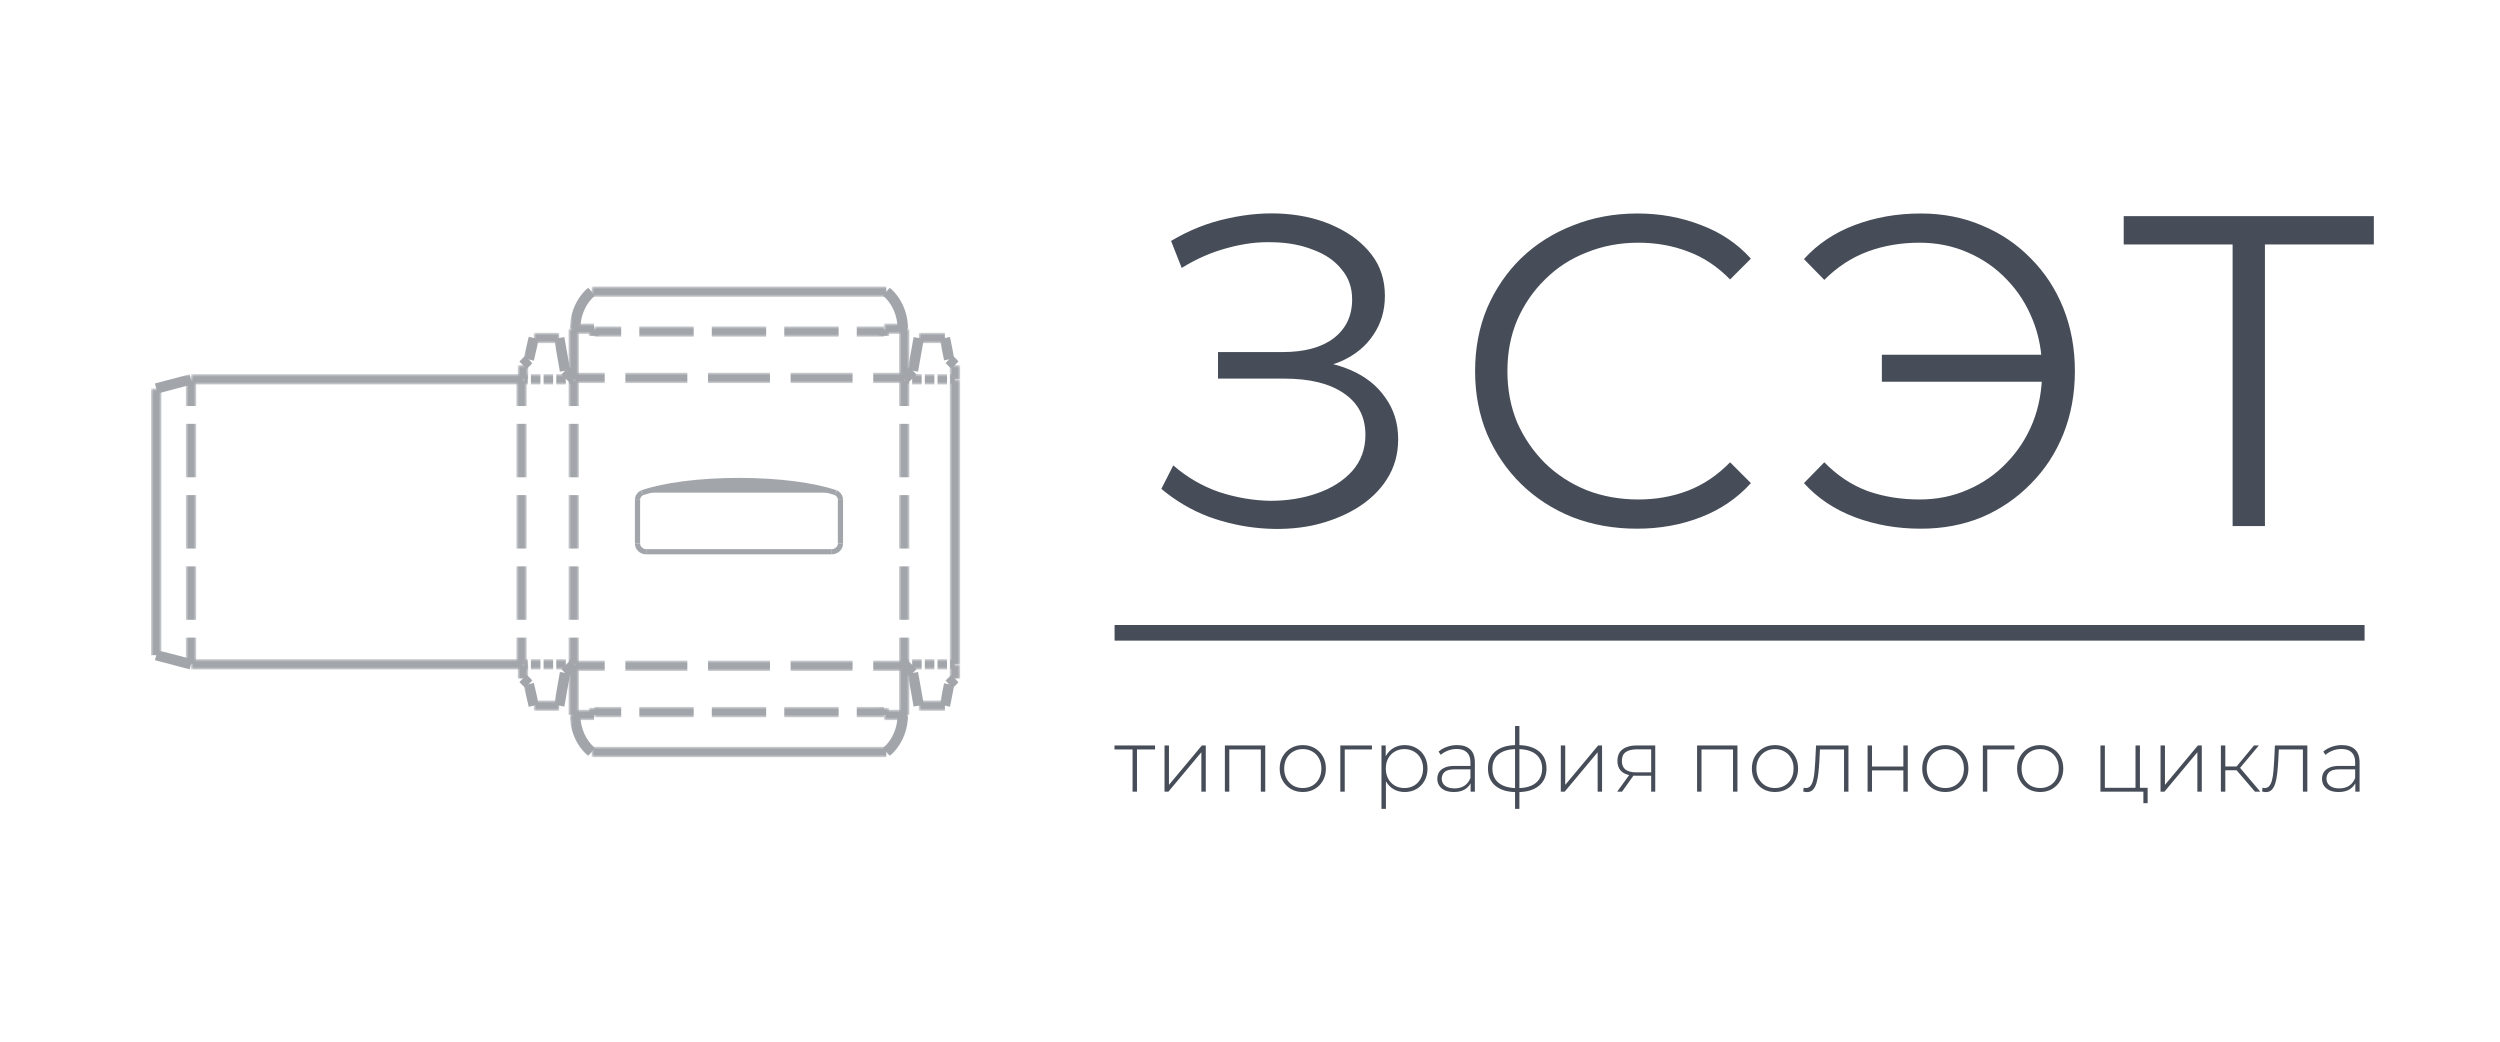 <?xml version="1.0" encoding="UTF-8"?> <svg xmlns="http://www.w3.org/2000/svg" width="480" height="200" viewBox="0 0 480 200" fill="none"><rect width="480" height="200" fill="white"></rect><line x1="214" y1="121.5" x2="454" y2="121.5" stroke="#464D58" stroke-width="3"></line><g filter="url(#filter0_dd_68_193)"><path d="M218.975 89.86L221.27 85.355C223.877 87.622 226.795 89.322 230.025 90.455C233.312 91.532 236.598 92.098 239.885 92.155C243.172 92.155 246.175 91.673 248.895 90.71C251.672 89.747 253.91 88.33 255.61 86.46C257.31 84.533 258.16 82.21 258.16 79.49C258.16 76.033 256.772 73.37 253.995 71.5C251.275 69.63 247.478 68.695 242.605 68.695H229.855V63.595H242.265C246.458 63.595 249.717 62.717 252.04 60.96C254.42 59.147 255.61 56.653 255.61 53.48C255.61 51.213 254.93 49.287 253.57 47.7C252.267 46.057 250.453 44.81 248.13 43.96C245.863 43.053 243.313 42.572 240.48 42.515C237.647 42.402 234.7 42.77 231.64 43.62C228.637 44.413 225.718 45.688 222.885 47.445L220.845 42.26C224.358 40.163 228.013 38.718 231.81 37.925C235.607 37.075 239.29 36.792 242.86 37.075C246.43 37.358 249.632 38.18 252.465 39.54C255.355 40.9 257.65 42.685 259.35 44.895C261.05 47.105 261.9 49.74 261.9 52.8C261.9 55.633 261.163 58.127 259.69 60.28C258.273 62.433 256.262 64.105 253.655 65.295C251.105 66.428 248.073 66.995 244.56 66.995L244.9 65.125C248.867 65.125 252.295 65.748 255.185 66.995C258.132 68.242 260.398 70.027 261.985 72.35C263.628 74.617 264.45 77.28 264.45 80.34C264.45 83.23 263.713 85.808 262.24 88.075C260.823 90.285 258.84 92.155 256.29 93.685C253.797 95.158 250.992 96.235 247.875 96.915C244.758 97.538 241.5 97.708 238.1 97.425C234.7 97.142 231.357 96.405 228.07 95.215C224.783 93.968 221.752 92.183 218.975 89.86ZM310.328 97.51C305.851 97.51 301.715 96.773 297.918 95.3C294.121 93.77 290.835 91.645 288.058 88.925C285.281 86.205 283.1 83.003 281.513 79.32C279.983 75.637 279.218 71.613 279.218 67.25C279.218 62.887 279.983 58.863 281.513 55.18C283.1 51.497 285.281 48.295 288.058 45.575C290.891 42.855 294.206 40.758 298.003 39.285C301.8 37.755 305.936 36.99 310.413 36.99C314.72 36.99 318.771 37.727 322.568 39.2C326.365 40.617 329.566 42.77 332.173 45.66L328.178 49.655C325.741 47.162 323.05 45.377 320.103 44.3C317.156 43.167 313.983 42.6 310.583 42.6C307.013 42.6 303.698 43.223 300.638 44.47C297.578 45.66 294.915 47.388 292.648 49.655C290.381 51.865 288.596 54.472 287.293 57.475C286.046 60.422 285.423 63.68 285.423 67.25C285.423 70.82 286.046 74.107 287.293 77.11C288.596 80.057 290.381 82.663 292.648 84.93C294.915 87.14 297.578 88.868 300.638 90.115C303.698 91.305 307.013 91.9 310.583 91.9C313.983 91.9 317.156 91.333 320.103 90.2C323.05 89.067 325.741 87.253 328.178 84.76L332.173 88.755C329.566 91.645 326.365 93.827 322.568 95.3C318.771 96.773 314.691 97.51 310.328 97.51ZM357.318 69.29V64.105H390.213V69.29H357.318ZM364.798 36.99C369.048 36.99 372.958 37.755 376.528 39.285C380.098 40.758 383.214 42.855 385.878 45.575C388.598 48.295 390.694 51.497 392.168 55.18C393.641 58.863 394.378 62.887 394.378 67.25C394.378 71.613 393.641 75.637 392.168 79.32C390.694 83.003 388.598 86.205 385.878 88.925C383.214 91.645 380.098 93.77 376.528 95.3C372.958 96.773 369.048 97.51 364.798 97.51C360.264 97.51 356.043 96.773 352.133 95.3C348.223 93.827 344.964 91.645 342.358 88.755L346.268 84.76C348.761 87.31 351.538 89.152 354.598 90.285C357.658 91.362 360.973 91.9 364.543 91.9C367.886 91.9 370.974 91.277 373.808 90.03C376.698 88.783 379.191 87.055 381.288 84.845C383.441 82.635 385.113 80.057 386.303 77.11C387.493 74.107 388.088 70.82 388.088 67.25C388.088 63.68 387.493 60.422 386.303 57.475C385.113 54.472 383.441 51.865 381.288 49.655C379.191 47.445 376.698 45.717 373.808 44.47C370.974 43.223 367.886 42.6 364.543 42.6C360.973 42.6 357.658 43.167 354.598 44.3C351.538 45.433 348.761 47.247 346.268 49.74L342.358 45.745C344.964 42.855 348.223 40.673 352.133 39.2C356.043 37.727 360.264 36.99 364.798 36.99ZM424.662 97V41.24L426.362 42.94H403.752V37.5H451.777V42.94H429.252L430.867 41.24V97H424.662Z" fill="#464D58"></path></g><path d="M217.451 152V143.636L217.689 143.891H213.983V143.126H221.769V143.891H218.063L218.301 143.636V152H217.451ZM223.589 152V143.126H224.439V150.691L230.763 143.126H231.511V152H230.661V144.435L224.337 152H223.589ZM235.177 152V143.126H242.929V152H242.079V143.636L242.317 143.891H235.789L236.027 143.636V152H235.177ZM250.135 152.068C249.285 152.068 248.525 151.875 247.857 151.49C247.199 151.105 246.672 150.572 246.276 149.892C245.89 149.212 245.698 148.436 245.698 147.563C245.698 146.679 245.89 145.903 246.276 145.234C246.672 144.554 247.199 144.021 247.857 143.636C248.525 143.251 249.285 143.058 250.135 143.058C250.985 143.058 251.744 143.251 252.413 143.636C253.081 144.021 253.608 144.554 253.994 145.234C254.379 145.903 254.572 146.679 254.572 147.563C254.572 148.436 254.379 149.212 253.994 149.892C253.608 150.572 253.081 151.105 252.413 151.49C251.744 151.875 250.985 152.068 250.135 152.068ZM250.135 151.303C250.815 151.303 251.427 151.15 251.971 150.844C252.515 150.527 252.94 150.085 253.246 149.518C253.552 148.951 253.705 148.3 253.705 147.563C253.705 146.815 253.552 146.163 253.246 145.608C252.94 145.041 252.515 144.605 251.971 144.299C251.427 143.982 250.815 143.823 250.135 143.823C249.455 143.823 248.843 143.982 248.299 144.299C247.766 144.605 247.341 145.041 247.024 145.608C246.718 146.163 246.565 146.815 246.565 147.563C246.565 148.3 246.718 148.951 247.024 149.518C247.341 150.085 247.766 150.527 248.299 150.844C248.843 151.15 249.455 151.303 250.135 151.303ZM257.34 152V143.126H263.409V143.891H257.952L258.19 143.653V152H257.34ZM269.697 152.068C268.915 152.068 268.206 151.887 267.572 151.524C266.948 151.161 266.45 150.646 266.076 149.977C265.713 149.297 265.532 148.492 265.532 147.563C265.532 146.634 265.713 145.835 266.076 145.166C266.45 144.486 266.948 143.965 267.572 143.602C268.206 143.239 268.915 143.058 269.697 143.058C270.535 143.058 271.283 143.251 271.941 143.636C272.609 144.01 273.131 144.537 273.505 145.217C273.89 145.897 274.083 146.679 274.083 147.563C274.083 148.447 273.89 149.229 273.505 149.909C273.131 150.589 272.609 151.122 271.941 151.507C271.283 151.881 270.535 152.068 269.697 152.068ZM265.243 155.298V143.126H266.059V146.033L265.923 147.58L266.093 149.127V155.298H265.243ZM269.646 151.303C270.326 151.303 270.938 151.15 271.482 150.844C272.026 150.527 272.451 150.085 272.757 149.518C273.074 148.951 273.233 148.3 273.233 147.563C273.233 146.815 273.074 146.163 272.757 145.608C272.451 145.041 272.026 144.605 271.482 144.299C270.938 143.982 270.326 143.823 269.646 143.823C268.966 143.823 268.354 143.982 267.81 144.299C267.277 144.605 266.852 145.041 266.535 145.608C266.229 146.163 266.076 146.815 266.076 147.563C266.076 148.3 266.229 148.951 266.535 149.518C266.852 150.085 267.277 150.527 267.81 150.844C268.354 151.15 268.966 151.303 269.646 151.303ZM282.356 152V149.977L282.322 149.671V146.339C282.322 145.512 282.095 144.883 281.642 144.452C281.2 144.021 280.548 143.806 279.687 143.806C279.075 143.806 278.502 143.914 277.97 144.129C277.448 144.333 277.001 144.599 276.627 144.928L276.202 144.316C276.644 143.919 277.176 143.613 277.8 143.398C278.423 143.171 279.075 143.058 279.755 143.058C280.854 143.058 281.698 143.336 282.288 143.891C282.877 144.446 283.172 145.274 283.172 146.373V152H282.356ZM279.16 152.068C278.502 152.068 277.93 151.966 277.443 151.762C276.967 151.547 276.598 151.246 276.338 150.861C276.088 150.476 275.964 150.034 275.964 149.535C275.964 149.082 276.066 148.674 276.27 148.311C276.485 147.937 276.836 147.637 277.324 147.41C277.811 147.172 278.463 147.053 279.279 147.053H282.543V147.716H279.296C278.378 147.716 277.732 147.886 277.358 148.226C276.995 148.566 276.814 148.991 276.814 149.501C276.814 150.068 277.029 150.521 277.46 150.861C277.89 151.201 278.497 151.371 279.279 151.371C280.027 151.371 280.656 151.201 281.166 150.861C281.687 150.521 282.072 150.028 282.322 149.382L282.56 149.96C282.322 150.606 281.914 151.122 281.336 151.507C280.769 151.881 280.044 152.068 279.16 152.068ZM291.351 152.085C291.351 152.085 291.334 152.085 291.3 152.085C291.266 152.085 291.238 152.085 291.215 152.085C291.192 152.085 291.17 152.085 291.147 152.085C289.424 152.074 288.081 151.671 287.118 150.878C286.166 150.085 285.69 148.974 285.69 147.546C285.69 146.129 286.172 145.03 287.135 144.248C288.11 143.455 289.47 143.058 291.215 143.058C291.226 143.058 291.243 143.058 291.266 143.058C291.289 143.058 291.311 143.058 291.334 143.058C291.357 143.058 291.374 143.058 291.385 143.058C293.13 143.058 294.49 143.455 295.465 144.248C296.44 145.03 296.927 146.129 296.927 147.546C296.927 148.985 296.434 150.102 295.448 150.895C294.473 151.688 293.108 152.085 291.351 152.085ZM291.351 151.32C292.371 151.32 293.232 151.173 293.935 150.878C294.638 150.583 295.17 150.158 295.533 149.603C295.907 149.036 296.094 148.351 296.094 147.546C296.094 146.753 295.907 146.078 295.533 145.523C295.17 144.968 294.638 144.548 293.935 144.265C293.232 143.97 292.371 143.823 291.351 143.823C291.328 143.823 291.3 143.823 291.266 143.823C291.243 143.823 291.221 143.823 291.198 143.823C290.201 143.823 289.351 143.97 288.648 144.265C287.957 144.56 287.43 144.985 287.067 145.54C286.716 146.095 286.54 146.764 286.54 147.546C286.54 148.339 286.721 149.019 287.084 149.586C287.447 150.141 287.974 150.566 288.665 150.861C289.368 151.156 290.218 151.309 291.215 151.32C291.226 151.32 291.243 151.32 291.266 151.32C291.3 151.32 291.328 151.32 291.351 151.32ZM290.892 155.298V139.386H291.725V155.298H290.892ZM299.674 152V143.126H300.524V150.691L306.848 143.126H307.596V152H306.746V144.435L300.422 152H299.674ZM317.025 152V148.736L317.212 148.94H314.067C312.956 148.94 312.089 148.702 311.466 148.226C310.854 147.739 310.548 147.025 310.548 146.084C310.548 145.087 310.882 144.344 311.551 143.857C312.219 143.37 313.103 143.126 314.203 143.126H317.807V152H317.025ZM310.497 152L312.962 148.583H313.863L311.432 152H310.497ZM317.025 148.498V143.619L317.212 143.874H314.254C313.347 143.874 312.644 144.05 312.146 144.401C311.647 144.752 311.398 145.325 311.398 146.118C311.398 147.569 312.316 148.294 314.152 148.294H317.212L317.025 148.498ZM325.838 152V143.126H333.59V152H332.74V143.636L332.978 143.891H326.45L326.688 143.636V152H325.838ZM340.796 152.068C339.946 152.068 339.186 151.875 338.518 151.49C337.86 151.105 337.333 150.572 336.937 149.892C336.551 149.212 336.359 148.436 336.359 147.563C336.359 146.679 336.551 145.903 336.937 145.234C337.333 144.554 337.86 144.021 338.518 143.636C339.186 143.251 339.946 143.058 340.796 143.058C341.646 143.058 342.405 143.251 343.074 143.636C343.742 144.021 344.269 144.554 344.655 145.234C345.04 145.903 345.233 146.679 345.233 147.563C345.233 148.436 345.04 149.212 344.655 149.892C344.269 150.572 343.742 151.105 343.074 151.49C342.405 151.875 341.646 152.068 340.796 152.068ZM340.796 151.303C341.476 151.303 342.088 151.15 342.632 150.844C343.176 150.527 343.601 150.085 343.907 149.518C344.213 148.951 344.366 148.3 344.366 147.563C344.366 146.815 344.213 146.163 343.907 145.608C343.601 145.041 343.176 144.605 342.632 144.299C342.088 143.982 341.476 143.823 340.796 143.823C340.116 143.823 339.504 143.982 338.96 144.299C338.427 144.605 338.002 145.041 337.685 145.608C337.379 146.163 337.226 146.815 337.226 147.563C337.226 148.3 337.379 148.951 337.685 149.518C338.002 150.085 338.427 150.527 338.96 150.844C339.504 151.15 340.116 151.303 340.796 151.303ZM346.217 151.966L346.302 151.235C346.37 151.246 346.438 151.263 346.506 151.286C346.585 151.297 346.653 151.303 346.71 151.303C347.095 151.303 347.401 151.161 347.628 150.878C347.855 150.583 348.025 150.192 348.138 149.705C348.263 149.218 348.348 148.668 348.393 148.056C348.45 147.444 348.495 146.821 348.529 146.186L348.682 143.126H354.904V152H354.054V143.619L354.292 143.891H349.226L349.447 143.602L349.311 146.254C349.266 147.025 349.203 147.761 349.124 148.464C349.045 149.167 348.926 149.79 348.767 150.334C348.608 150.878 348.382 151.309 348.087 151.626C347.792 151.932 347.413 152.085 346.948 152.085C346.835 152.085 346.716 152.074 346.591 152.051C346.478 152.028 346.353 152 346.217 151.966ZM358.576 152V143.126H359.426V147.172H365.444V143.126H366.294V152H365.444V147.92H359.426V152H358.576ZM373.501 152.068C372.651 152.068 371.892 151.875 371.223 151.49C370.566 151.105 370.039 150.572 369.642 149.892C369.257 149.212 369.064 148.436 369.064 147.563C369.064 146.679 369.257 145.903 369.642 145.234C370.039 144.554 370.566 144.021 371.223 143.636C371.892 143.251 372.651 143.058 373.501 143.058C374.351 143.058 375.11 143.251 375.779 143.636C376.448 144.021 376.975 144.554 377.36 145.234C377.745 145.903 377.938 146.679 377.938 147.563C377.938 148.436 377.745 149.212 377.36 149.892C376.975 150.572 376.448 151.105 375.779 151.49C375.11 151.875 374.351 152.068 373.501 152.068ZM373.501 151.303C374.181 151.303 374.793 151.15 375.337 150.844C375.881 150.527 376.306 150.085 376.612 149.518C376.918 148.951 377.071 148.3 377.071 147.563C377.071 146.815 376.918 146.163 376.612 145.608C376.306 145.041 375.881 144.605 375.337 144.299C374.793 143.982 374.181 143.823 373.501 143.823C372.821 143.823 372.209 143.982 371.665 144.299C371.132 144.605 370.707 145.041 370.39 145.608C370.084 146.163 369.931 146.815 369.931 147.563C369.931 148.3 370.084 148.951 370.39 149.518C370.707 150.085 371.132 150.527 371.665 150.844C372.209 151.15 372.821 151.303 373.501 151.303ZM380.706 152V143.126H386.775V143.891H381.318L381.556 143.653V152H380.706ZM391.713 152.068C390.863 152.068 390.103 151.875 389.435 151.49C388.777 151.105 388.25 150.572 387.854 149.892C387.468 149.212 387.276 148.436 387.276 147.563C387.276 146.679 387.468 145.903 387.854 145.234C388.25 144.554 388.777 144.021 389.435 143.636C390.103 143.251 390.863 143.058 391.713 143.058C392.563 143.058 393.322 143.251 393.991 143.636C394.659 144.021 395.186 144.554 395.572 145.234C395.957 145.903 396.15 146.679 396.15 147.563C396.15 148.436 395.957 149.212 395.572 149.892C395.186 150.572 394.659 151.105 393.991 151.49C393.322 151.875 392.563 152.068 391.713 152.068ZM391.713 151.303C392.393 151.303 393.005 151.15 393.549 150.844C394.093 150.527 394.518 150.085 394.824 149.518C395.13 148.951 395.283 148.3 395.283 147.563C395.283 146.815 395.13 146.163 394.824 145.608C394.518 145.041 394.093 144.605 393.549 144.299C393.005 143.982 392.393 143.823 391.713 143.823C391.033 143.823 390.421 143.982 389.877 144.299C389.344 144.605 388.919 145.041 388.602 145.608C388.296 146.163 388.143 146.815 388.143 147.563C388.143 148.3 388.296 148.951 388.602 149.518C388.919 150.085 389.344 150.527 389.877 150.844C390.421 151.15 391.033 151.303 391.713 151.303ZM403.284 152V143.126H404.134V151.252H410.016V143.126H410.866V152H403.284ZM411.529 154.21V151.881L411.767 152H410.016V151.252H412.345V154.21H411.529ZM414.822 152V143.126H415.672V150.691L421.996 143.126H422.744V152H421.894V144.435L415.57 152H414.822ZM432.955 152L429.147 147.563L429.861 147.155L433.975 152H432.955ZM426.41 152V143.126H427.26V152H426.41ZM426.988 147.886V147.155H429.776V147.886H426.988ZM429.912 147.648L429.13 147.512L432.768 143.126H433.703L429.912 147.648ZM434.321 151.966L434.406 151.235C434.474 151.246 434.542 151.263 434.61 151.286C434.69 151.297 434.758 151.303 434.814 151.303C435.2 151.303 435.506 151.161 435.732 150.878C435.959 150.583 436.129 150.192 436.242 149.705C436.367 149.218 436.452 148.668 436.497 148.056C436.554 147.444 436.599 146.821 436.633 146.186L436.786 143.126H443.008V152H442.158V143.619L442.396 143.891H437.33L437.551 143.602L437.415 146.254C437.37 147.025 437.308 147.761 437.228 148.464C437.149 149.167 437.03 149.79 436.871 150.334C436.713 150.878 436.486 151.309 436.191 151.626C435.897 151.932 435.517 152.085 435.052 152.085C434.939 152.085 434.82 152.074 434.695 152.051C434.582 152.028 434.457 152 434.321 151.966ZM452.223 152V149.977L452.189 149.671V146.339C452.189 145.512 451.962 144.883 451.509 144.452C451.067 144.021 450.415 143.806 449.554 143.806C448.942 143.806 448.369 143.914 447.837 144.129C447.315 144.333 446.868 144.599 446.494 144.928L446.069 144.316C446.511 143.919 447.043 143.613 447.667 143.398C448.29 143.171 448.942 143.058 449.622 143.058C450.721 143.058 451.565 143.336 452.155 143.891C452.744 144.446 453.039 145.274 453.039 146.373V152H452.223ZM449.027 152.068C448.369 152.068 447.797 151.966 447.31 151.762C446.834 151.547 446.465 151.246 446.205 150.861C445.955 150.476 445.831 150.034 445.831 149.535C445.831 149.082 445.933 148.674 446.137 148.311C446.352 147.937 446.703 147.637 447.191 147.41C447.678 147.172 448.33 147.053 449.146 147.053H452.41V147.716H449.163C448.245 147.716 447.599 147.886 447.225 148.226C446.862 148.566 446.681 148.991 446.681 149.501C446.681 150.068 446.896 150.521 447.327 150.861C447.757 151.201 448.364 151.371 449.146 151.371C449.894 151.371 450.523 151.201 451.033 150.861C451.554 150.521 451.939 150.028 452.189 149.382L452.427 149.96C452.189 150.606 451.781 151.122 451.203 151.507C450.636 151.881 449.911 152.068 449.027 152.068Z" fill="#464D58"></path><g opacity="0.5"><mask id="path-4-outside-1_68_193" maskUnits="userSpaceOnUse" x="172.612" y="72.828" width="2" height="55" fill="black"><rect fill="white" x="172.612" y="72.828" width="2" height="55"></rect><path d="M173.612 127.552V72.828Z"></path></mask><path d="M173.612 127.552V72.828Z" fill="#464D58"></path><path d="M173.112 72.828V77.958H174.112V72.828H173.112ZM173.112 81.378V91.639H174.112V81.378H173.112ZM173.112 95.059V105.32H174.112V95.059H173.112ZM173.112 108.741V119.001H174.112V108.741H173.112ZM173.112 122.422V127.552H174.112V122.422H173.112ZM172.612 72.828V77.958H174.612V72.828H172.612ZM172.612 81.378V91.639H174.612V81.378H172.612ZM172.612 95.059V105.32H174.612V95.059H172.612ZM172.612 108.741V119.001H174.612V108.741H172.612ZM172.612 122.422V127.552H174.612V122.422H172.612Z" fill="#464D58" mask="url(#path-4-outside-1_68_193)"></path><mask id="path-6-outside-2_68_193" maskUnits="userSpaceOnUse" x="182.353" y="72.828" width="2" height="55" fill="black"><rect fill="white" x="182.353" y="72.828" width="2" height="55"></rect><path d="M183.353 72.828V127.552Z"></path></mask><path d="M183.353 72.828V127.552Z" fill="#464D58"></path><path d="M182.353 72.828V127.552H184.353V72.828H182.353Z" fill="#464D58" mask="url(#path-6-outside-2_68_193)"></path><mask id="path-8-outside-3_68_193" maskUnits="userSpaceOnUse" x="109.155" y="72.828" width="2" height="55" fill="black"><rect fill="white" x="109.155" y="72.828" width="2" height="55"></rect><path d="M110.155 72.828V127.552Z"></path></mask><path d="M110.155 72.828V127.552Z" fill="#464D58"></path><path d="M109.655 72.828V77.958H110.655V72.828H109.655ZM109.655 81.378V91.639H110.655V81.378H109.655ZM109.655 95.059V105.32H110.655V95.059H109.655ZM109.655 108.741V119.001H110.655V108.741H109.655ZM109.655 122.422V127.552H110.655V122.422H109.655ZM109.155 72.828V77.958H111.155V72.828H109.155ZM109.155 81.378V91.639H111.155V81.378H109.155ZM109.155 95.059V105.32H111.155V95.059H109.155ZM109.155 108.741V119.001H111.155V108.741H109.155ZM109.155 122.422V127.552H111.155V122.422H109.155Z" fill="#464D58" mask="url(#path-8-outside-3_68_193)"></path><mask id="path-10-outside-4_68_193" maskUnits="userSpaceOnUse" x="99.136" y="72.828" width="2" height="55" fill="black"><rect fill="white" x="99.136" y="72.828" width="2" height="55"></rect><path d="M100.136 127.552V72.828Z"></path></mask><path d="M100.136 127.552V72.828Z" fill="#464D58"></path><path d="M99.636 72.828V77.958H100.636V72.828H99.636ZM99.636 81.378V91.639H100.636V81.378H99.636ZM99.636 95.059V105.32H100.636V95.059H99.636ZM99.636 108.741V119.001H100.636V108.741H99.636ZM99.636 122.422V127.552H100.636V122.422H99.636ZM99.136 72.828V77.958H101.136V72.828H99.136ZM99.136 81.378V91.639H101.136V81.378H99.136ZM99.136 95.059V105.32H101.136V95.059H99.136ZM99.136 108.741V119.001H101.136V108.741H99.136ZM99.136 122.422V127.552H101.136V122.422H99.136Z" fill="#464D58" mask="url(#path-10-outside-4_68_193)"></path><mask id="path-12-outside-5_68_193" maskUnits="userSpaceOnUse" x="36.68" y="71.828" width="64" height="2" fill="black"><rect fill="white" x="36.68" y="71.828" width="64" height="2"></rect><path d="M100.414 72.828H36.68Z"></path></mask><path d="M100.414 72.828H36.68Z" fill="#464D58"></path><path d="M100.414 71.828H36.68V73.828H100.414V71.828Z" fill="#464D58" mask="url(#path-12-outside-5_68_193)"></path><mask id="path-14-outside-6_68_193" maskUnits="userSpaceOnUse" x="36.68" y="126.552" width="64" height="2" fill="black"><rect fill="white" x="36.68" y="126.552" width="64" height="2"></rect><path d="M36.68 127.552H100.414Z"></path></mask><path d="M36.68 127.552H100.414Z" fill="#464D58"></path><path d="M36.68 128.552H100.414V126.552H36.68V128.552Z" fill="#464D58" mask="url(#path-14-outside-6_68_193)"></path><mask id="path-16-outside-7_68_193" maskUnits="userSpaceOnUse" x="35.68" y="72.828" width="2" height="55" fill="black"><rect fill="white" x="35.68" y="72.828" width="2" height="55"></rect><path d="M36.68 72.828V127.552Z"></path></mask><path d="M36.68 72.828V127.552Z" fill="#464D58"></path><path d="M36.18 72.828V77.958H37.18V72.828H36.18ZM36.18 81.378V91.639H37.18V81.378H36.18ZM36.18 95.059V105.32H37.18V95.059H36.18ZM36.18 108.741V119.001H37.18V108.741H36.18ZM36.18 122.422V127.552H37.18V122.422H36.18ZM35.68 72.828V77.958H37.68V72.828H35.68ZM35.68 81.378V91.639H37.68V81.378H35.68ZM35.68 95.059V105.32H37.68V95.059H35.68ZM35.68 108.741V119.001H37.68V108.741H35.68ZM35.68 122.422V127.552H37.68V122.422H35.68Z" fill="#464D58" mask="url(#path-16-outside-7_68_193)"></path><mask id="path-18-outside-8_68_193" maskUnits="userSpaceOnUse" x="29" y="124.793" width="8" height="4" fill="black"><rect fill="white" x="29" y="124.793" width="8" height="4"></rect><path d="M36.68 127.552L30 125.793Z"></path></mask><path d="M36.68 127.552L30 125.793Z" fill="#464D58"></path><path d="M36.934 126.585L30.255 124.826L29.745 126.76L36.425 128.519L36.934 126.585Z" fill="#464D58" mask="url(#path-18-outside-8_68_193)"></path><mask id="path-20-outside-9_68_193" maskUnits="userSpaceOnUse" x="29" y="74.587" width="2" height="52" fill="black"><rect fill="white" x="29" y="74.587" width="2" height="52"></rect><path d="M30 125.793V74.587Z"></path></mask><path d="M30 125.793V74.587Z" fill="#464D58"></path><path d="M31 125.793V74.587H29V125.793H31Z" fill="#464D58" mask="url(#path-20-outside-9_68_193)"></path><mask id="path-22-outside-10_68_193" maskUnits="userSpaceOnUse" x="29" y="71.828" width="8" height="4" fill="black"><rect fill="white" x="29" y="71.828" width="8" height="4"></rect><path d="M30 74.587L36.68 72.828Z"></path></mask><path d="M30 74.587L36.68 72.828Z" fill="#464D58"></path><path d="M30.255 75.554L36.934 73.795L36.425 71.861L29.745 73.62L30.255 75.554Z" fill="#464D58" mask="url(#path-22-outside-10_68_193)"></path><mask id="path-24-outside-11_68_193" maskUnits="userSpaceOnUse" x="102.487" y="63.893" width="5" height="2" fill="black"><rect fill="white" x="102.487" y="63.893" width="5" height="2"></rect><path d="M107.372 64.893H102.487Z"></path></mask><path d="M107.372 64.893H102.487Z" fill="#464D58"></path><path d="M107.372 63.893H102.487V65.893H107.372V63.893Z" fill="#464D58" mask="url(#path-24-outside-11_68_193)"></path><mask id="path-26-outside-12_68_193" maskUnits="userSpaceOnUse" x="100.528" y="63.893" width="3" height="6" fill="black"><rect fill="white" x="100.528" y="63.893" width="3" height="6"></rect><path d="M102.487 64.893L101.528 69.027Z"></path></mask><path d="M102.487 64.893L101.528 69.027Z" fill="#464D58"></path><path d="M101.513 64.667L100.553 68.801L102.502 69.253L103.461 65.119L101.513 64.667Z" fill="#464D58" mask="url(#path-26-outside-12_68_193)"></path><mask id="path-28-outside-13_68_193" maskUnits="userSpaceOnUse" x="99.414" y="68.027" width="3" height="3" fill="black"><rect fill="white" x="99.414" y="68.027" width="3" height="3"></rect><path d="M101.528 69.027L100.414 70.122Z"></path></mask><path d="M101.528 69.027L100.414 70.122Z" fill="#464D58"></path><path d="M100.827 68.314L99.713 69.409L101.115 70.835L102.229 69.74L100.827 68.314Z" fill="#464D58" mask="url(#path-28-outside-13_68_193)"></path><mask id="path-30-outside-14_68_193" maskUnits="userSpaceOnUse" x="99.414" y="70.092" width="2" height="3" fill="black"><rect fill="white" x="99.414" y="70.092" width="2" height="3"></rect><path d="M100.414 70.092V72.828Z"></path></mask><path d="M100.414 70.092V72.828Z" fill="#464D58"></path><path d="M99.414 70.092V72.828H101.414V70.092H99.414Z" fill="#464D58" mask="url(#path-30-outside-14_68_193)"></path><mask id="path-32-outside-15_68_193" maskUnits="userSpaceOnUse" x="100.414" y="71.828" width="10" height="2" fill="black"><rect fill="white" x="100.414" y="71.828" width="10" height="2"></rect><path d="M100.414 72.828H110.155Z"></path></mask><path d="M100.414 72.828H110.155Z" fill="#464D58"></path><path d="M100.414 73.328H101.328V72.328H100.414V73.328ZM101.936 73.328H103.763V72.328H101.936V73.328ZM104.372 73.328H106.198V72.328H104.372V73.328ZM106.807 73.328H108.633V72.328H106.807V73.328ZM109.242 73.328H110.155V72.328H109.242V73.328ZM100.414 73.828H101.328V71.828H100.414V73.828ZM101.936 73.828H103.763V71.828H101.936V73.828ZM104.372 73.828H106.198V71.828H104.372V73.828ZM106.807 73.828H108.633V71.828H106.807V73.828ZM109.242 73.828H110.155V71.828H109.242V73.828Z" fill="#464D58" mask="url(#path-32-outside-15_68_193)"></path><mask id="path-34-outside-16_68_193" maskUnits="userSpaceOnUse" x="107.486" y="70.186" width="4" height="4" fill="black"><rect fill="white" x="107.486" y="70.186" width="4" height="4"></rect><path d="M110.155 72.828L108.486 71.186Z"></path></mask><path d="M110.155 72.828L108.486 71.186Z" fill="#464D58"></path><path d="M110.857 72.115L109.187 70.473L107.785 71.899L109.454 73.541L110.857 72.115Z" fill="#464D58" mask="url(#path-34-outside-16_68_193)"></path><mask id="path-36-outside-17_68_193" maskUnits="userSpaceOnUse" x="106.372" y="63.893" width="4" height="8" fill="black"><rect fill="white" x="106.372" y="63.893" width="4" height="8"></rect><path d="M108.486 71.186L107.372 64.893Z"></path></mask><path d="M108.486 71.186L107.372 64.893Z" fill="#464D58"></path><path d="M109.47 71.012L108.357 64.719L106.388 65.067L107.501 71.36L109.47 71.012Z" fill="#464D58" mask="url(#path-36-outside-17_68_193)"></path><mask id="path-38-outside-18_68_193" maskUnits="userSpaceOnUse" x="176.395" y="63.893" width="6" height="2" fill="black"><rect fill="white" x="176.395" y="63.893" width="6" height="2"></rect><path d="M176.395 64.893H181.419Z"></path></mask><path d="M176.395 64.893H181.419Z" fill="#464D58"></path><path d="M176.395 65.893H181.419V63.893H176.395V65.893Z" fill="#464D58" mask="url(#path-38-outside-18_68_193)"></path><mask id="path-40-outside-19_68_193" maskUnits="userSpaceOnUse" x="180.419" y="63.893" width="3" height="6" fill="black"><rect fill="white" x="180.419" y="63.893" width="3" height="6"></rect><path d="M181.419 64.893L182.24 68.997Z"></path></mask><path d="M181.419 64.893L182.24 68.997Z" fill="#464D58"></path><path d="M180.439 65.089L181.259 69.193L183.22 68.801L182.4 64.697L180.439 65.089Z" fill="#464D58" mask="url(#path-40-outside-19_68_193)"></path><mask id="path-42-outside-20_68_193" maskUnits="userSpaceOnUse" x="181.24" y="67.997" width="3" height="3" fill="black"><rect fill="white" x="181.24" y="67.997" width="3" height="3"></rect><path d="M182.24 68.997L183.353 70.092Z"></path></mask><path d="M182.24 68.997L183.353 70.092Z" fill="#464D58"></path><path d="M181.539 69.71L182.652 70.805L184.054 69.379L182.941 68.284L181.539 69.71Z" fill="#464D58" mask="url(#path-42-outside-20_68_193)"></path><mask id="path-44-outside-21_68_193" maskUnits="userSpaceOnUse" x="182.353" y="70.092" width="2" height="3" fill="black"><rect fill="white" x="182.353" y="70.092" width="2" height="3"></rect><path d="M183.353 70.092V72.828Z"></path></mask><path d="M183.353 70.092V72.828Z" fill="#464D58"></path><path d="M182.353 70.092V72.828H184.353V70.092H182.353Z" fill="#464D58" mask="url(#path-44-outside-21_68_193)"></path><mask id="path-46-outside-22_68_193" maskUnits="userSpaceOnUse" x="173.612" y="71.828" width="10" height="2" fill="black"><rect fill="white" x="173.612" y="71.828" width="10" height="2"></rect><path d="M183.353 72.828H173.612Z"></path></mask><path d="M183.353 72.828H173.612Z" fill="#464D58"></path><path d="M173.612 73.328H174.525V72.328H173.612V73.328ZM175.134 73.328H176.96V72.328H175.134V73.328ZM177.569 73.328H179.396V72.328H177.569V73.328ZM180.004 73.328H181.831V72.328H180.004V73.328ZM182.44 73.328H183.353V72.328H182.44V73.328ZM173.612 73.828H174.525V71.828H173.612V73.828ZM175.134 73.828H176.96V71.828H175.134V73.828ZM177.569 73.828H179.396V71.828H177.569V73.828ZM180.004 73.828H181.831V71.828H180.004V73.828ZM182.44 73.828H183.353V71.828H182.44V73.828Z" fill="#464D58" mask="url(#path-46-outside-22_68_193)"></path><mask id="path-48-outside-23_68_193" maskUnits="userSpaceOnUse" x="172.612" y="70.186" width="4" height="4" fill="black"><rect fill="white" x="172.612" y="70.186" width="4" height="4"></rect><path d="M173.612 72.828L175.282 71.186Z"></path></mask><path d="M173.612 72.828L175.282 71.186Z" fill="#464D58"></path><path d="M174.313 73.541L175.983 71.899L174.581 70.473L172.911 72.115L174.313 73.541Z" fill="#464D58" mask="url(#path-48-outside-23_68_193)"></path><mask id="path-50-outside-24_68_193" maskUnits="userSpaceOnUse" x="174.282" y="63.893" width="4" height="8" fill="black"><rect fill="white" x="174.282" y="63.893" width="4" height="8"></rect><path d="M175.282 71.186L176.395 64.893Z"></path></mask><path d="M175.282 71.186L176.395 64.893Z" fill="#464D58"></path><path d="M176.266 71.36L177.38 65.067L175.41 64.719L174.297 71.012L176.266 71.36Z" fill="#464D58" mask="url(#path-50-outside-24_68_193)"></path><mask id="path-52-outside-25_68_193" maskUnits="userSpaceOnUse" x="172.612" y="63.114" width="2" height="10" fill="black"><rect fill="white" x="172.612" y="63.114" width="2" height="10"></rect><path d="M173.612 72.828V63.114Z"></path></mask><path d="M173.612 72.828V63.114Z" fill="#464D58"></path><path d="M174.612 72.828V63.114H172.612V72.828H174.612Z" fill="#464D58" mask="url(#path-52-outside-25_68_193)"></path><mask id="path-54-outside-26_68_193" maskUnits="userSpaceOnUse" x="109.155" y="63.114" width="2" height="10" fill="black"><rect fill="white" x="109.155" y="63.114" width="2" height="10"></rect><path d="M110.155 63.114V72.828Z"></path></mask><path d="M110.155 63.114V72.828Z" fill="#464D58"></path><path d="M109.155 63.114V72.828H111.155V63.114H109.155Z" fill="#464D58" mask="url(#path-54-outside-26_68_193)"></path><mask id="path-56-outside-27_68_193" maskUnits="userSpaceOnUse" x="110.155" y="71.554" width="64" height="2" fill="black"><rect fill="white" x="110.155" y="71.554" width="64" height="2"></rect><path d="M110.155 72.554H173.612Z"></path></mask><path d="M110.155 72.554H173.612Z" fill="#464D58"></path><path d="M110.155 73.054H116.104V72.054H110.155V73.054ZM120.07 73.054H131.969V72.054H120.07V73.054ZM135.935 73.054H147.833V72.054H135.935V73.054ZM151.799 73.054H163.697V72.054H151.799V73.054ZM167.663 73.054H173.612V72.054H167.663V73.054ZM110.155 73.554H116.104V71.554H110.155V73.554ZM120.07 73.554H131.969V71.554H120.07V73.554ZM135.935 73.554H147.833V71.554H135.935V73.554ZM151.799 73.554H163.697V71.554H151.799V73.554ZM167.663 73.554H173.612V71.554H167.663V73.554Z" fill="#464D58" mask="url(#path-56-outside-27_68_193)"></path><mask id="path-58-outside-28_68_193" maskUnits="userSpaceOnUse" x="169.715" y="62.114" width="5" height="2" fill="black"><rect fill="white" x="169.715" y="62.114" width="5" height="2"></rect><path d="M174.169 63.114H169.715Z"></path></mask><path d="M174.169 63.114H169.715Z" fill="#464D58"></path><path d="M174.169 62.114H169.715V64.114H174.169V62.114Z" fill="#464D58" mask="url(#path-58-outside-28_68_193)"></path><mask id="path-60-outside-29_68_193" maskUnits="userSpaceOnUse" x="168.716" y="63.114" width="2" height="2" fill="black"><rect fill="white" x="168.716" y="63.114" width="2" height="2"></rect><path d="M169.716 63.114V64.482Z"></path></mask><path d="M169.716 63.114V64.482Z" fill="#464D58"></path><path d="M168.716 63.114V64.482H170.716V63.114H168.716Z" fill="#464D58" mask="url(#path-60-outside-29_68_193)"></path><mask id="path-62-outside-30_68_193" maskUnits="userSpaceOnUse" x="109.599" y="62.114" width="5" height="2" fill="black"><rect fill="white" x="109.599" y="62.114" width="5" height="2"></rect><path d="M109.599 63.114H114.052Z"></path></mask><path d="M109.599 63.114H114.052Z" fill="#464D58"></path><path d="M109.599 64.114H114.052V62.114H109.599V64.114Z" fill="#464D58" mask="url(#path-62-outside-30_68_193)"></path><mask id="path-64-outside-31_68_193" maskUnits="userSpaceOnUse" x="113.052" y="63.114" width="2" height="2" fill="black"><rect fill="white" x="113.052" y="63.114" width="2" height="2"></rect><path d="M114.052 63.114V64.482Z"></path></mask><path d="M114.052 63.114V64.482Z" fill="#464D58"></path><path d="M113.052 63.114V64.482H115.052V63.114H113.052Z" fill="#464D58" mask="url(#path-64-outside-31_68_193)"></path><mask id="path-66-outside-32_68_193" maskUnits="userSpaceOnUse" x="114.052" y="62.661" width="56" height="2" fill="black"><rect fill="white" x="114.052" y="62.661" width="56" height="2"></rect><path d="M169.716 63.661H114.052Z"></path></mask><path d="M169.716 63.661H114.052Z" fill="#464D58"></path><path d="M114.052 64.161H119.27V63.161H114.052V64.161ZM122.749 64.161H133.186V63.161H122.749V64.161ZM136.665 64.161H147.102V63.161H136.665V64.161ZM150.581 64.161H161.018V63.161H150.581V64.161ZM164.497 64.161H169.716V63.161H164.497V64.161ZM114.052 64.661H119.27V62.661H114.052V64.661ZM122.749 64.661H133.186V62.661H122.749V64.661ZM136.665 64.661H147.102V62.661H136.665V64.661ZM150.581 64.661H161.018V62.661H150.581V64.661ZM164.497 64.661H169.716V62.661H164.497V64.661Z" fill="#464D58" mask="url(#path-66-outside-32_68_193)"></path><mask id="path-68-outside-33_68_193" maskUnits="userSpaceOnUse" x="113.588" y="55" width="57" height="2" fill="black"><rect fill="white" x="113.588" y="55" width="57" height="2"></rect><path d="M170.179 56H113.588Z"></path></mask><path d="M170.179 56H113.588Z" fill="#464D58"></path><path d="M170.179 55H113.588V57H170.179V55Z" fill="#464D58" mask="url(#path-68-outside-33_68_193)"></path><mask id="path-70-outside-34_68_193" maskUnits="userSpaceOnUse" x="169.179" y="55" width="6" height="9" fill="black"><rect fill="white" x="169.179" y="55" width="6" height="9"></rect><path d="M173.333 63.114C173.333 60.309 172.163 57.67 170.179 56Z"></path></mask><path d="M173.333 63.114C173.333 60.309 172.163 57.67 170.179 56Z" fill="#464D58"></path><path d="M174.333 63.114C174.333 60.041 173.053 57.111 170.823 55.235L169.535 56.765C171.273 58.228 172.333 60.577 172.333 63.114H174.333Z" fill="#464D58" mask="url(#path-70-outside-34_68_193)"></path><mask id="path-72-outside-35_68_193" maskUnits="userSpaceOnUse" x="109.434" y="55" width="5" height="9" fill="black"><rect fill="white" x="109.434" y="55" width="5" height="9"></rect><path d="M113.588 56C111.604 57.67 110.434 60.309 110.434 63.114Z"></path></mask><path d="M113.588 56C111.604 57.67 110.434 60.309 110.434 63.114Z" fill="#464D58"></path><path d="M112.944 55.235C110.714 57.111 109.434 60.041 109.434 63.114H111.434C111.434 60.577 112.494 58.228 114.232 56.765L112.944 55.235Z" fill="#464D58" mask="url(#path-72-outside-35_68_193)"></path><mask id="path-74-outside-36_68_193" maskUnits="userSpaceOnUse" x="102.487" y="134.487" width="5" height="2" fill="black"><rect fill="white" x="102.487" y="134.487" width="5" height="2"></rect><path d="M107.372 135.487H102.487Z"></path></mask><path d="M107.372 135.487H102.487Z" fill="#464D58"></path><path d="M107.372 134.487H102.487V136.487H107.372V134.487Z" fill="#464D58" mask="url(#path-74-outside-36_68_193)"></path><mask id="path-76-outside-37_68_193" maskUnits="userSpaceOnUse" x="100.528" y="130.353" width="3" height="6" fill="black"><rect fill="white" x="100.528" y="130.353" width="3" height="6"></rect><path d="M102.487 135.487L101.528 131.353Z"></path></mask><path d="M102.487 135.487L101.528 131.353Z" fill="#464D58"></path><path d="M103.461 135.261L102.502 131.127L100.553 131.579L101.513 135.713L103.461 135.261Z" fill="#464D58" mask="url(#path-76-outside-37_68_193)"></path><mask id="path-78-outside-38_68_193" maskUnits="userSpaceOnUse" x="99.414" y="129.258" width="3" height="3" fill="black"><rect fill="white" x="99.414" y="129.258" width="3" height="3"></rect><path d="M101.528 131.353L100.414 130.258Z"></path></mask><path d="M101.528 131.353L100.414 130.258Z" fill="#464D58"></path><path d="M102.229 130.64L101.115 129.545L99.713 130.971L100.827 132.066L102.229 130.64Z" fill="#464D58" mask="url(#path-78-outside-38_68_193)"></path><mask id="path-80-outside-39_68_193" maskUnits="userSpaceOnUse" x="99.414" y="127.552" width="2" height="3" fill="black"><rect fill="white" x="99.414" y="127.552" width="2" height="3"></rect><path d="M100.414 130.288V127.552Z"></path></mask><path d="M100.414 130.288V127.552Z" fill="#464D58"></path><path d="M101.414 130.288V127.552H99.414V130.288H101.414Z" fill="#464D58" mask="url(#path-80-outside-39_68_193)"></path><mask id="path-82-outside-40_68_193" maskUnits="userSpaceOnUse" x="100.414" y="126.552" width="10" height="2" fill="black"><rect fill="white" x="100.414" y="126.552" width="10" height="2"></rect><path d="M100.414 127.552H110.155Z"></path></mask><path d="M100.414 127.552H110.155Z" fill="#464D58"></path><path d="M100.414 128.052H101.328V127.052H100.414V128.052ZM101.936 128.052H103.763V127.052H101.936V128.052ZM104.372 128.052H106.198V127.052H104.372V128.052ZM106.807 128.052H108.633V127.052H106.807V128.052ZM109.242 128.052H110.155V127.052H109.242V128.052ZM100.414 128.552H101.328V126.552H100.414V128.552ZM101.936 128.552H103.763V126.552H101.936V128.552ZM104.372 128.552H106.198V126.552H104.372V128.552ZM106.807 128.552H108.633V126.552H106.807V128.552ZM109.242 128.552H110.155V126.552H109.242V128.552Z" fill="#464D58" mask="url(#path-82-outside-40_68_193)"></path><mask id="path-84-outside-41_68_193" maskUnits="userSpaceOnUse" x="107.486" y="126.552" width="4" height="4" fill="black"><rect fill="white" x="107.486" y="126.552" width="4" height="4"></rect><path d="M110.155 127.552L108.486 129.194Z"></path></mask><path d="M110.155 127.552L108.486 129.194Z" fill="#464D58"></path><path d="M109.454 126.839L107.785 128.481L109.187 129.907L110.857 128.265L109.454 126.839Z" fill="#464D58" mask="url(#path-84-outside-41_68_193)"></path><mask id="path-86-outside-42_68_193" maskUnits="userSpaceOnUse" x="106.372" y="128.194" width="4" height="8" fill="black"><rect fill="white" x="106.372" y="128.194" width="4" height="8"></rect><path d="M108.486 129.194L107.372 135.487Z"></path></mask><path d="M108.486 129.194L107.372 135.487Z" fill="#464D58"></path><path d="M107.501 129.02L106.388 135.313L108.357 135.661L109.47 129.368L107.501 129.02Z" fill="#464D58" mask="url(#path-86-outside-42_68_193)"></path><mask id="path-88-outside-43_68_193" maskUnits="userSpaceOnUse" x="176.395" y="134.487" width="6" height="2" fill="black"><rect fill="white" x="176.395" y="134.487" width="6" height="2"></rect><path d="M176.395 135.487H181.419Z"></path></mask><path d="M176.395 135.487H181.419Z" fill="#464D58"></path><path d="M176.395 136.487H181.419V134.487H176.395V136.487Z" fill="#464D58" mask="url(#path-88-outside-43_68_193)"></path><mask id="path-90-outside-44_68_193" maskUnits="userSpaceOnUse" x="180.419" y="130.383" width="3" height="6" fill="black"><rect fill="white" x="180.419" y="130.383" width="3" height="6"></rect><path d="M181.419 135.487L182.24 131.383Z"></path></mask><path d="M181.419 135.487L182.24 131.383Z" fill="#464D58"></path><path d="M182.4 135.683L183.22 131.579L181.259 131.187L180.439 135.291L182.4 135.683Z" fill="#464D58" mask="url(#path-90-outside-44_68_193)"></path><mask id="path-92-outside-45_68_193" maskUnits="userSpaceOnUse" x="181.24" y="129.288" width="3" height="3" fill="black"><rect fill="white" x="181.24" y="129.288" width="3" height="3"></rect><path d="M182.24 131.383L183.353 130.288Z"></path></mask><path d="M182.24 131.383L183.353 130.288Z" fill="#464D58"></path><path d="M182.941 132.096L184.054 131.001L182.652 129.575L181.539 130.67L182.941 132.096Z" fill="#464D58" mask="url(#path-92-outside-45_68_193)"></path><mask id="path-94-outside-46_68_193" maskUnits="userSpaceOnUse" x="182.353" y="127.552" width="2" height="3" fill="black"><rect fill="white" x="182.353" y="127.552" width="2" height="3"></rect><path d="M183.353 130.288V127.552Z"></path></mask><path d="M183.353 130.288V127.552Z" fill="#464D58"></path><path d="M184.353 130.288V127.552H182.353V130.288H184.353Z" fill="#464D58" mask="url(#path-94-outside-46_68_193)"></path><mask id="path-96-outside-47_68_193" maskUnits="userSpaceOnUse" x="173.612" y="126.552" width="10" height="2" fill="black"><rect fill="white" x="173.612" y="126.552" width="10" height="2"></rect><path d="M183.353 127.552H173.612Z"></path></mask><path d="M183.353 127.552H173.612Z" fill="#464D58"></path><path d="M173.612 128.052H174.525V127.052H173.612V128.052ZM175.134 128.052H176.96V127.052H175.134V128.052ZM177.569 128.052H179.396V127.052H177.569V128.052ZM180.004 128.052H181.831V127.052H180.004V128.052ZM182.44 128.052H183.353V127.052H182.44V128.052ZM173.612 128.552H174.525V126.552H173.612V128.552ZM175.134 128.552H176.96V126.552H175.134V128.552ZM177.569 128.552H179.396V126.552H177.569V128.552ZM180.004 128.552H181.831V126.552H180.004V128.552ZM182.44 128.552H183.353V126.552H182.44V128.552Z" fill="#464D58" mask="url(#path-96-outside-47_68_193)"></path><mask id="path-98-outside-48_68_193" maskUnits="userSpaceOnUse" x="172.612" y="126.552" width="4" height="4" fill="black"><rect fill="white" x="172.612" y="126.552" width="4" height="4"></rect><path d="M173.612 127.552L175.282 129.194Z"></path></mask><path d="M173.612 127.552L175.282 129.194Z" fill="#464D58"></path><path d="M172.911 128.265L174.581 129.907L175.983 128.481L174.313 126.839L172.911 128.265Z" fill="#464D58" mask="url(#path-98-outside-48_68_193)"></path><mask id="path-100-outside-49_68_193" maskUnits="userSpaceOnUse" x="174.282" y="128.194" width="4" height="8" fill="black"><rect fill="white" x="174.282" y="128.194" width="4" height="8"></rect><path d="M175.282 129.194L176.395 135.487Z"></path></mask><path d="M175.282 129.194L176.395 135.487Z" fill="#464D58"></path><path d="M174.297 129.368L175.41 135.661L177.38 135.313L176.266 129.02L174.297 129.368Z" fill="#464D58" mask="url(#path-100-outside-49_68_193)"></path><mask id="path-102-outside-50_68_193" maskUnits="userSpaceOnUse" x="172.612" y="127.552" width="2" height="10" fill="black"><rect fill="white" x="172.612" y="127.552" width="2" height="10"></rect><path d="M173.612 127.552V137.266Z"></path></mask><path d="M173.612 127.552V137.266Z" fill="#464D58"></path><path d="M172.612 127.552V137.266H174.612V127.552H172.612Z" fill="#464D58" mask="url(#path-102-outside-50_68_193)"></path><mask id="path-104-outside-51_68_193" maskUnits="userSpaceOnUse" x="109.155" y="127.552" width="2" height="10" fill="black"><rect fill="white" x="109.155" y="127.552" width="2" height="10"></rect><path d="M110.155 137.266V127.552Z"></path></mask><path d="M110.155 137.266V127.552Z" fill="#464D58"></path><path d="M111.155 137.266V127.552H109.155V137.266H111.155Z" fill="#464D58" mask="url(#path-104-outside-51_68_193)"></path><mask id="path-106-outside-52_68_193" maskUnits="userSpaceOnUse" x="110.155" y="126.826" width="64" height="2" fill="black"><rect fill="white" x="110.155" y="126.826" width="64" height="2"></rect><path d="M110.155 127.826H173.612Z"></path></mask><path d="M110.155 127.826H173.612Z" fill="#464D58"></path><path d="M110.155 128.326H116.104V127.326H110.155V128.326ZM120.07 128.326H131.969V127.326H120.07V128.326ZM135.935 128.326H147.833V127.326H135.935V128.326ZM151.799 128.326H163.697V127.326H151.799V128.326ZM167.663 128.326H173.612V127.326H167.663V128.326ZM110.155 128.826H116.104V126.826H110.155V128.826ZM120.07 128.826H131.969V126.826H120.07V128.826ZM135.935 128.826H147.833V126.826H135.935V128.826ZM151.799 128.826H163.697V126.826H151.799V128.826ZM167.663 128.826H173.612V126.826H167.663V128.826Z" fill="#464D58" mask="url(#path-106-outside-52_68_193)"></path><mask id="path-108-outside-53_68_193" maskUnits="userSpaceOnUse" x="169.715" y="136.266" width="5" height="2" fill="black"><rect fill="white" x="169.715" y="136.266" width="5" height="2"></rect><path d="M174.169 137.266H169.715Z"></path></mask><path d="M174.169 137.266H169.715Z" fill="#464D58"></path><path d="M174.169 136.266H169.715V138.266H174.169V136.266Z" fill="#464D58" mask="url(#path-108-outside-53_68_193)"></path><mask id="path-110-outside-54_68_193" maskUnits="userSpaceOnUse" x="168.716" y="135.898" width="2" height="2" fill="black"><rect fill="white" x="168.716" y="135.898" width="2" height="2"></rect><path d="M169.716 137.266V135.898Z"></path></mask><path d="M169.716 137.266V135.898Z" fill="#464D58"></path><path d="M170.716 137.266V135.898H168.716V137.266H170.716Z" fill="#464D58" mask="url(#path-110-outside-54_68_193)"></path><mask id="path-112-outside-55_68_193" maskUnits="userSpaceOnUse" x="109.599" y="136.266" width="5" height="2" fill="black"><rect fill="white" x="109.599" y="136.266" width="5" height="2"></rect><path d="M109.599 137.266H114.052Z"></path></mask><path d="M109.599 137.266H114.052Z" fill="#464D58"></path><path d="M109.599 138.266H114.052V136.266H109.599V138.266Z" fill="#464D58" mask="url(#path-112-outside-55_68_193)"></path><mask id="path-114-outside-56_68_193" maskUnits="userSpaceOnUse" x="113.052" y="135.898" width="2" height="2" fill="black"><rect fill="white" x="113.052" y="135.898" width="2" height="2"></rect><path d="M114.052 137.266V135.898Z"></path></mask><path d="M114.052 137.266V135.898Z" fill="#464D58"></path><path d="M115.052 137.266V135.898H113.052V137.266H115.052Z" fill="#464D58" mask="url(#path-114-outside-56_68_193)"></path><mask id="path-116-outside-57_68_193" maskUnits="userSpaceOnUse" x="114.052" y="135.719" width="56" height="2" fill="black"><rect fill="white" x="114.052" y="135.719" width="56" height="2"></rect><path d="M169.716 136.719H114.052Z"></path></mask><path d="M169.716 136.719H114.052Z" fill="#464D58"></path><path d="M114.052 137.219H119.27V136.219H114.052V137.219ZM122.749 137.219H133.186V136.219H122.749V137.219ZM136.665 137.219H147.102V136.219H136.665V137.219ZM150.581 137.219H161.018V136.219H150.581V137.219ZM164.497 137.219H169.716V136.219H164.497V137.219ZM114.052 137.719H119.27V135.719H114.052V137.719ZM122.749 137.719H133.186V135.719H122.749V137.719ZM136.665 137.719H147.102V135.719H136.665V137.719ZM150.581 137.719H161.018V135.719H150.581V137.719ZM164.497 137.719H169.716V135.719H164.497V137.719Z" fill="#464D58" mask="url(#path-116-outside-57_68_193)"></path><mask id="path-118-outside-58_68_193" maskUnits="userSpaceOnUse" x="113.588" y="143.38" width="57" height="2" fill="black"><rect fill="white" x="113.588" y="143.38" width="57" height="2"></rect><path d="M170.179 144.38H113.588Z"></path></mask><path d="M170.179 144.38H113.588Z" fill="#464D58"></path><path d="M170.179 143.38H113.588V145.38H170.179V143.38Z" fill="#464D58" mask="url(#path-118-outside-58_68_193)"></path><mask id="path-120-outside-59_68_193" maskUnits="userSpaceOnUse" x="169.179" y="137.266" width="6" height="8" fill="black"><rect fill="white" x="169.179" y="137.266" width="6" height="8"></rect><path d="M173.333 137.266C173.333 140.071 172.163 142.71 170.179 144.38Z"></path></mask><path d="M173.333 137.266C173.333 140.071 172.163 142.71 170.179 144.38Z" fill="#464D58"></path><path d="M172.333 137.266C172.333 139.803 171.273 142.152 169.535 143.615L170.823 145.145C173.053 143.268 174.333 140.339 174.333 137.266H172.333Z" fill="#464D58" mask="url(#path-120-outside-59_68_193)"></path><mask id="path-122-outside-60_68_193" maskUnits="userSpaceOnUse" x="109.434" y="137.266" width="5" height="8" fill="black"><rect fill="white" x="109.434" y="137.266" width="5" height="8"></rect><path d="M113.588 144.38C111.604 142.71 110.434 140.071 110.434 137.266Z"></path></mask><path d="M113.588 144.38C111.604 142.71 110.434 140.071 110.434 137.266Z" fill="#464D58"></path><path d="M114.232 143.615C112.494 142.152 111.434 139.803 111.434 137.266H109.434C109.434 140.339 110.714 143.268 112.944 145.145L114.232 143.615Z" fill="#464D58" mask="url(#path-122-outside-60_68_193)"></path><path d="M122.401 95.974C122.401 95.377 122.766 94.858 123.295 94.605Z" fill="#464D58"></path><path d="M122.401 95.974C122.401 95.377 122.766 94.858 123.295 94.605" stroke="#464D58" stroke-linejoin="bevel"></path><path d="M122.401 104.361V95.974Z" fill="#464D58"></path><path d="M122.401 104.361V95.974" stroke="#464D58" stroke-linejoin="bevel"></path><path d="M159.708 105.934H124.06Z" fill="#464D58"></path><path d="M159.708 105.934H124.06" stroke="#464D58" stroke-linejoin="bevel"></path><path d="M161.366 95.974V104.361Z" fill="#464D58"></path><path d="M161.366 95.974V104.361" stroke="#464D58" stroke-linejoin="bevel"></path><path d="M123.295 94.598C127.493 93.176 134.255 92.253 141.884 92.253C149.512 92.253 156.275 93.176 160.473 94.598" fill="#464D58"></path><path d="M123.295 94.598C127.493 93.176 134.255 92.253 141.884 92.253C149.512 92.253 156.275 93.176 160.473 94.598" stroke="#464D58" stroke-linejoin="bevel"></path><path d="M161.366 95.974C161.366 95.377 161.001 94.858 160.473 94.605Z" fill="#464D58"></path><path d="M161.366 95.974C161.366 95.377 161.001 94.858 160.473 94.605" stroke="#464D58" stroke-linejoin="bevel"></path><path d="M124.06 105.934C123.148 105.934 122.401 105.226 122.401 104.361Z" fill="#464D58"></path><path d="M124.06 105.934C123.148 105.934 122.401 105.226 122.401 104.361" stroke="#464D58" stroke-linejoin="bevel"></path><path d="M161.366 104.361C161.366 105.226 160.62 105.934 159.708 105.934Z" fill="#464D58"></path><path d="M161.366 104.361C161.366 105.226 160.62 105.934 159.708 105.934" stroke="#464D58" stroke-linejoin="bevel"></path></g><defs><filter id="filter0_dd_68_193" x="209.975" y="27.65" width="252.802" height="81.2" filterUnits="userSpaceOnUse" color-interpolation-filters="sRGB"><feFlood flood-opacity="0" result="BackgroundImageFix"></feFlood><feColorMatrix in="SourceAlpha" type="matrix" values="0 0 0 0 0 0 0 0 0 0 0 0 0 0 0 0 0 0 127 0" result="hardAlpha"></feColorMatrix><feOffset dx="1" dy="1"></feOffset><feGaussianBlur stdDeviation="5"></feGaussianBlur><feComposite in2="hardAlpha" operator="out"></feComposite><feColorMatrix type="matrix" values="0 0 0 0 0.984 0 0 0 0 0.992 0 0 0 0 0.988 0 0 0 0.25 0"></feColorMatrix><feBlend mode="normal" in2="BackgroundImageFix" result="effect1_dropShadow_68_193"></feBlend><feColorMatrix in="SourceAlpha" type="matrix" values="0 0 0 0 0 0 0 0 0 0 0 0 0 0 0 0 0 0 127 0" result="hardAlpha"></feColorMatrix><feOffset dx="3" dy="3"></feOffset><feGaussianBlur stdDeviation="1.5"></feGaussianBlur><feComposite in2="hardAlpha" operator="out"></feComposite><feColorMatrix type="matrix" values="0 0 0 0 0 0 0 0 0 0 0 0 0 0 0 0 0 0 0.25 0"></feColorMatrix><feBlend mode="normal" in2="effect1_dropShadow_68_193" result="effect2_dropShadow_68_193"></feBlend><feBlend mode="normal" in="SourceGraphic" in2="effect2_dropShadow_68_193" result="shape"></feBlend></filter></defs></svg> 